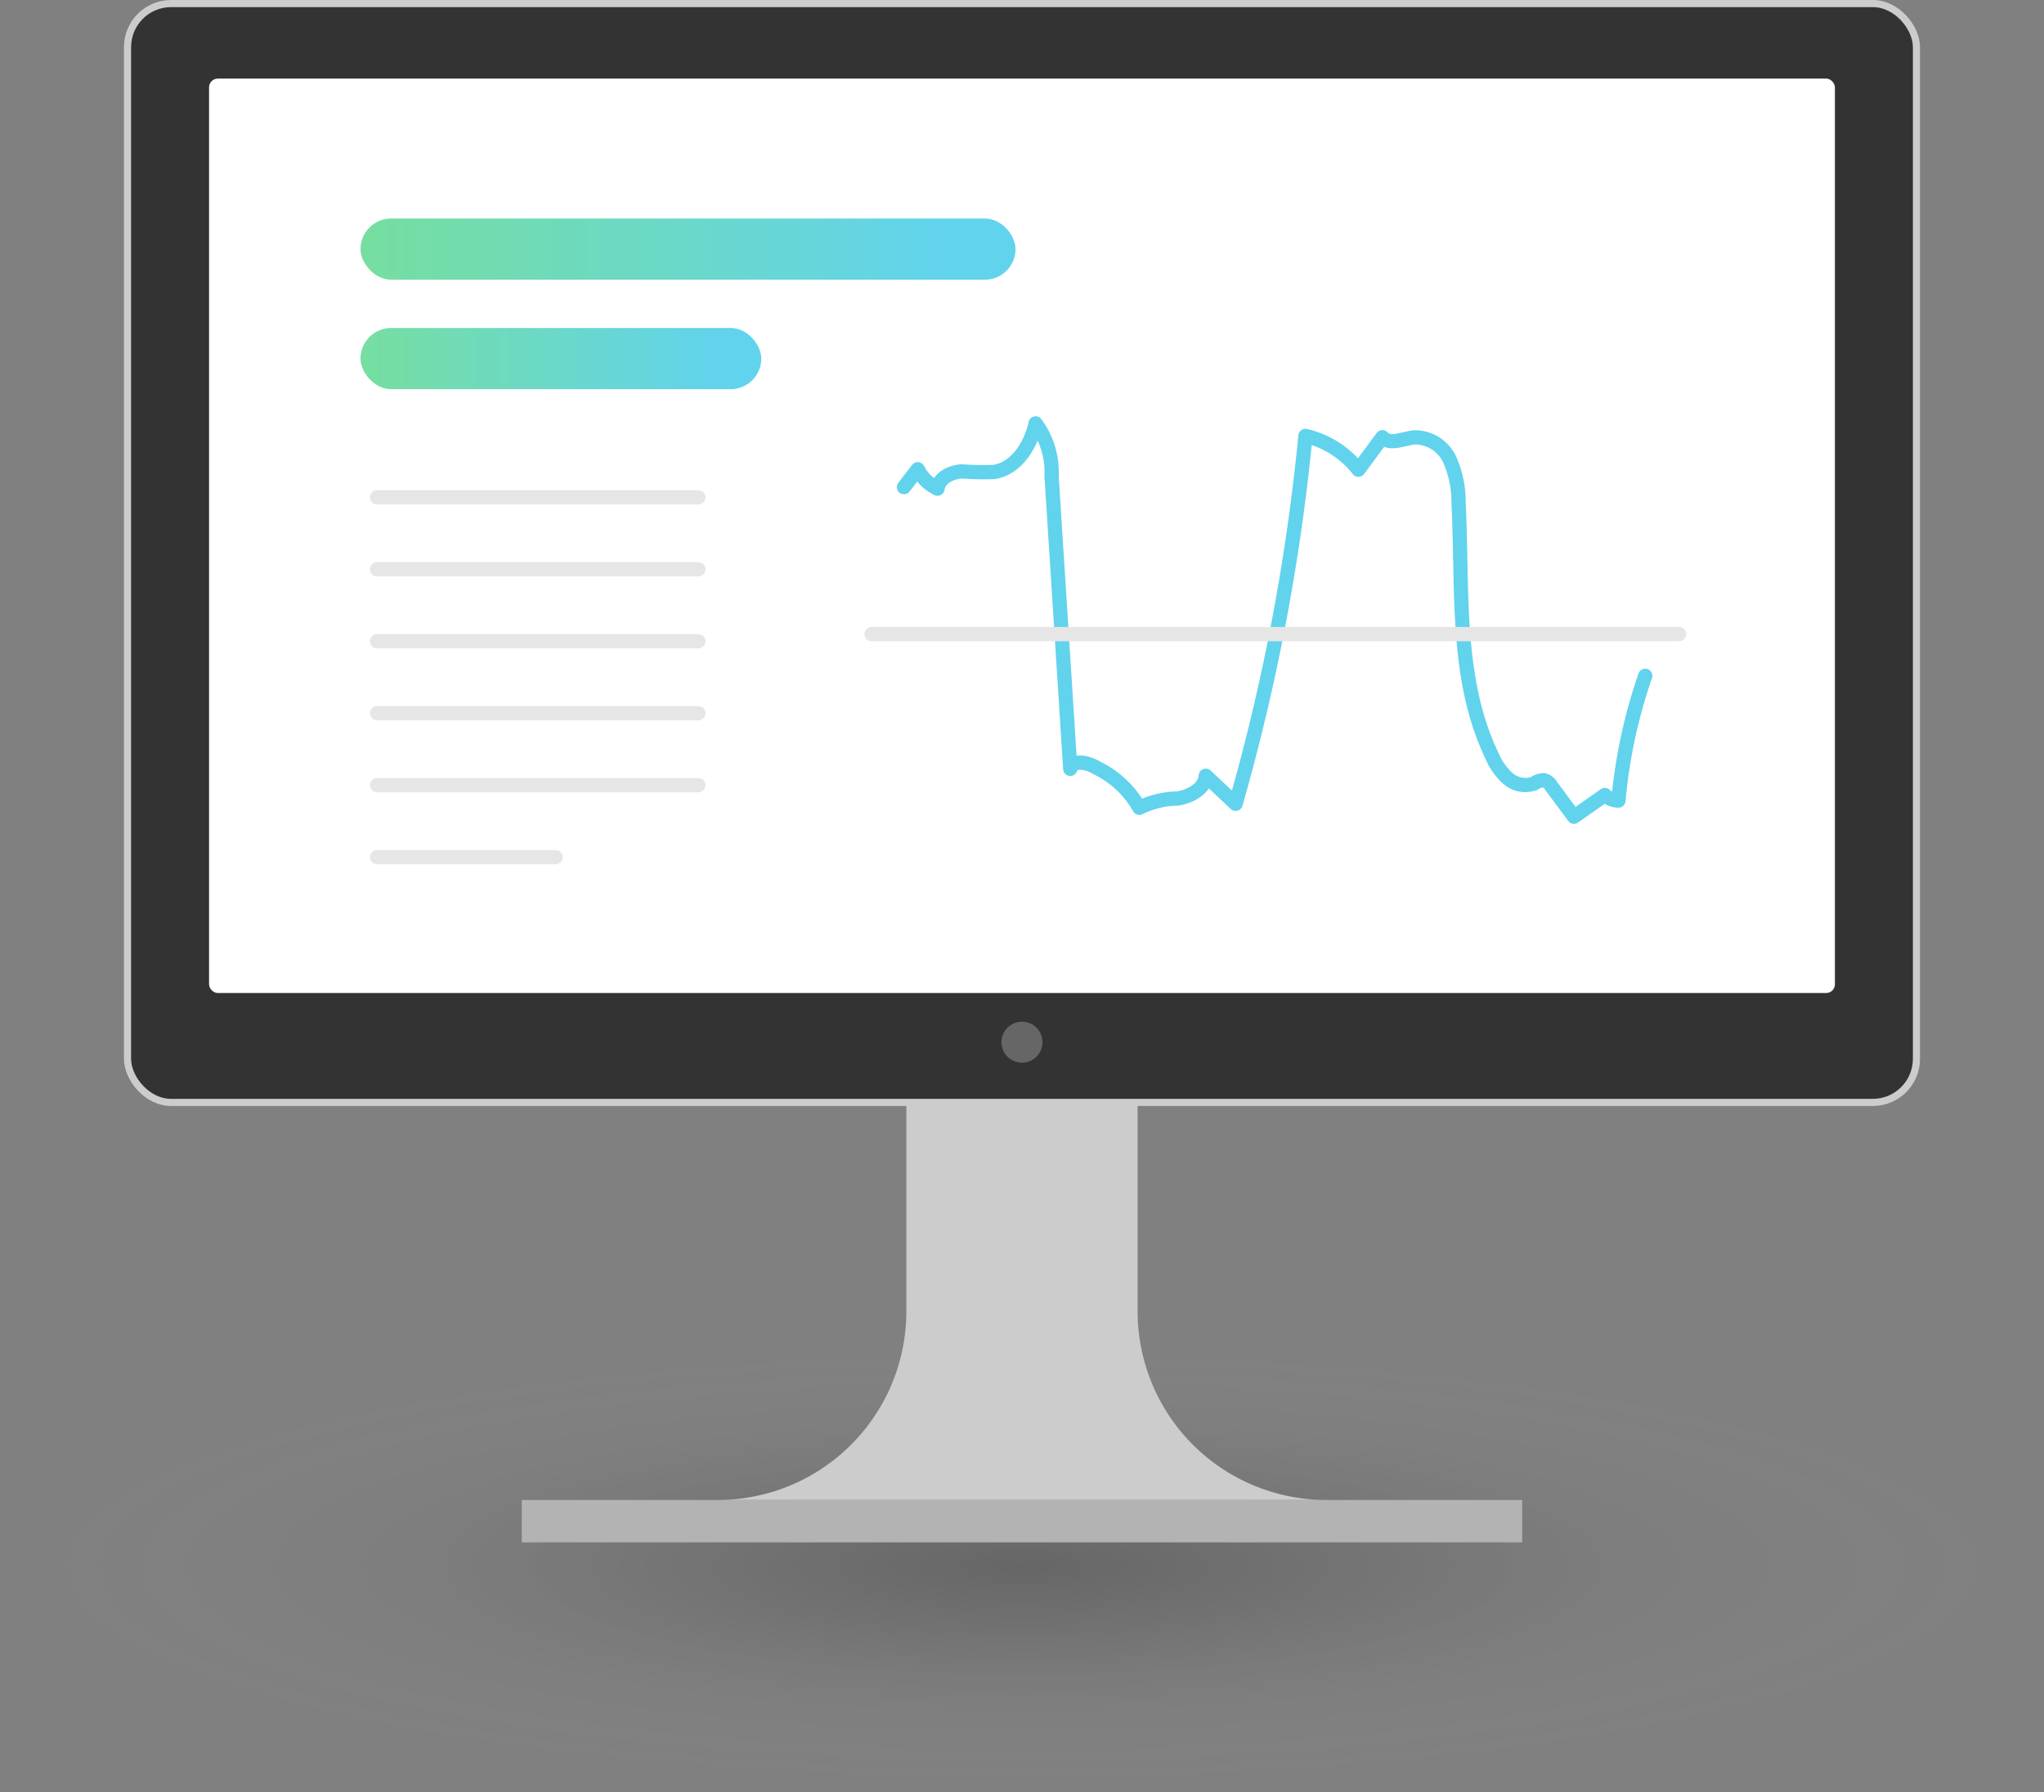 <svg xmlns="http://www.w3.org/2000/svg" xmlns:xlink="http://www.w3.org/1999/xlink" width="123.978" height="108.722" viewBox="0 0 123.978 108.722">
  <rect x="0" y="0" width="123.978" height="108.722" fill="#808080" stroke="none"/>
  <defs>
    <radialGradient id="radial-gradient" cx="0.5" cy="0.5" r="0.5" gradientUnits="objectBoundingBox">
      <stop offset="0"/>
      <stop offset="0.458" stop-opacity="0.251"/>
      <stop offset="1" stop-color="#fff" stop-opacity="0"/>
    </radialGradient>
    <linearGradient id="linear-gradient" y1="0.5" x2="1" y2="0.5" gradientUnits="objectBoundingBox">
      <stop offset="0" stop-color="#76dea0"/>
      <stop offset="0.906" stop-color="#61d3ed"/>
    </linearGradient>
  </defs>
  <g id="Groupe_1371" data-name="Groupe 1371" transform="translate(1700.818 2939.928)">
    <rect id="Rectangle_2311" data-name="Rectangle 2311" width="14.025" height="15.522" transform="translate(-1645.843 -2875.906)" fill="#ccc"/>
    <ellipse id="Ellipse_247" data-name="Ellipse 247" cx="61.989" cy="13.721" rx="61.989" ry="13.721" transform="translate(-1700.818 -2858.647)" opacity="0.201" fill="url(#radial-gradient)"/>
    <rect id="Rectangle_2312" data-name="Rectangle 2312" width="108.506" height="66.657" rx="2.643" transform="translate(-1693.083 -2939.712)" fill="#333" stroke="#ccc" stroke-width="0.433"/>
    <g id="Groupe_1370" data-name="Groupe 1370">
      <rect id="Rectangle_2313" data-name="Rectangle 2313" width="98.615" height="55.471" rx="0.531" transform="translate(-1688.137 -2935.161)" fill="#fff"/>
      <rect id="Rectangle_2314" data-name="Rectangle 2314" width="39.73" height="3.711" rx="1.856" transform="translate(-1678.952 -2926.673)" fill="url(#linear-gradient)"/>
      <rect id="Rectangle_2315" data-name="Rectangle 2315" width="24.31" height="3.711" rx="1.856" transform="translate(-1678.952 -2920.032)" fill="url(#linear-gradient)"/>
      <g id="Groupe_1369" data-name="Groupe 1369">
        <g id="Groupe_1363" data-name="Groupe 1363">
          <line id="Ligne_369" data-name="Ligne 369" x2="19.481" transform="translate(-1677.943 -2909.761)" fill="none" stroke="#e6e6e6" stroke-linecap="round" stroke-width="0.865"/>
        </g>
        <g id="Groupe_1364" data-name="Groupe 1364">
          <line id="Ligne_370" data-name="Ligne 370" x2="19.481" transform="translate(-1677.943 -2905.395)" fill="none" stroke="#e6e6e6" stroke-linecap="round" stroke-width="0.865"/>
        </g>
        <g id="Groupe_1365" data-name="Groupe 1365">
          <line id="Ligne_371" data-name="Ligne 371" x2="19.481" transform="translate(-1677.943 -2901.03)" fill="none" stroke="#e6e6e6" stroke-linecap="round" stroke-width="0.865"/>
        </g>
        <g id="Groupe_1366" data-name="Groupe 1366">
          <line id="Ligne_372" data-name="Ligne 372" x2="19.481" transform="translate(-1677.943 -2896.664)" fill="none" stroke="#e6e6e6" stroke-linecap="round" stroke-width="0.865"/>
        </g>
        <g id="Groupe_1367" data-name="Groupe 1367">
          <line id="Ligne_373" data-name="Ligne 373" x2="19.481" transform="translate(-1677.943 -2892.298)" fill="none" stroke="#e6e6e6" stroke-linecap="round" stroke-width="0.865"/>
        </g>
        <g id="Groupe_1368" data-name="Groupe 1368">
          <line id="Ligne_374" data-name="Ligne 374" x2="10.827" transform="translate(-1677.943 -2887.933)" fill="none" stroke="#e6e6e6" stroke-linecap="round" stroke-width="0.865"/>
        </g>
      </g>
      <path id="Tracé_3818" data-name="Tracé 3818" d="M-1645.989-2910.38l.837-1.083a2.583,2.583,0,0,0,1.2,1.177c.084-.65.82-1.013,1.474-1.047a17.326,17.326,0,0,0,1.961.036c1.354-.223,2.218-1.607,2.515-2.947a4.962,4.962,0,0,1,.966,3.183l1.135,17.771c.189-.595,1.081-.384,1.613-.057a5.99,5.99,0,0,1,2.58,2.421,5.255,5.255,0,0,1,2.3-.56c.788-.127,1.672-.588,1.727-1.384l1.809,1.7a125.2,125.2,0,0,0,4.236-22.314,5.736,5.736,0,0,1,3.213,2.049l1.454-1.97c.459.494,1.258.078,1.929.01a2.322,2.322,0,0,1,2.15,1.341,6.277,6.277,0,0,1,.54,2.614c.267,5.2-.225,10.669,2.028,15.363a3.831,3.831,0,0,0,.975,1.377,1.584,1.584,0,0,0,1.589.294,1.108,1.108,0,0,1,.589-.194.758.758,0,0,1,.44.353l1.378,1.86,1.876-1.315a1.207,1.207,0,0,0,.822.336,31.912,31.912,0,0,1,1.626-7.566" fill="none" stroke="#61d3ed" stroke-linecap="round" stroke-linejoin="round" stroke-width="0.865"/>
      <line id="Ligne_375" data-name="Ligne 375" x2="48.975" transform="translate(-1647.95 -2901.462)" fill="none" stroke="#e6e6e6" stroke-linecap="round" stroke-width="0.865"/>
    </g>
    <circle id="Ellipse_242" data-name="Ellipse 242" cx="1.245" cy="1.245" r="1.245" transform="translate(-1640.075 -2877.953)" fill="#666"/>
    <path id="Tracé_3819" data-name="Tracé 3819" d="M-1620.372-2848.939h0a11.445,11.445,0,0,1-11.445-11.445h-14.026a11.445,11.445,0,0,1-11.445,11.445h0" fill="#ccc"/>
    <rect id="Rectangle_2316" data-name="Rectangle 2316" width="60.679" height="2.571" transform="translate(-1669.17 -2848.939)" fill="#b3b3b3"/>
  </g>
</svg>
